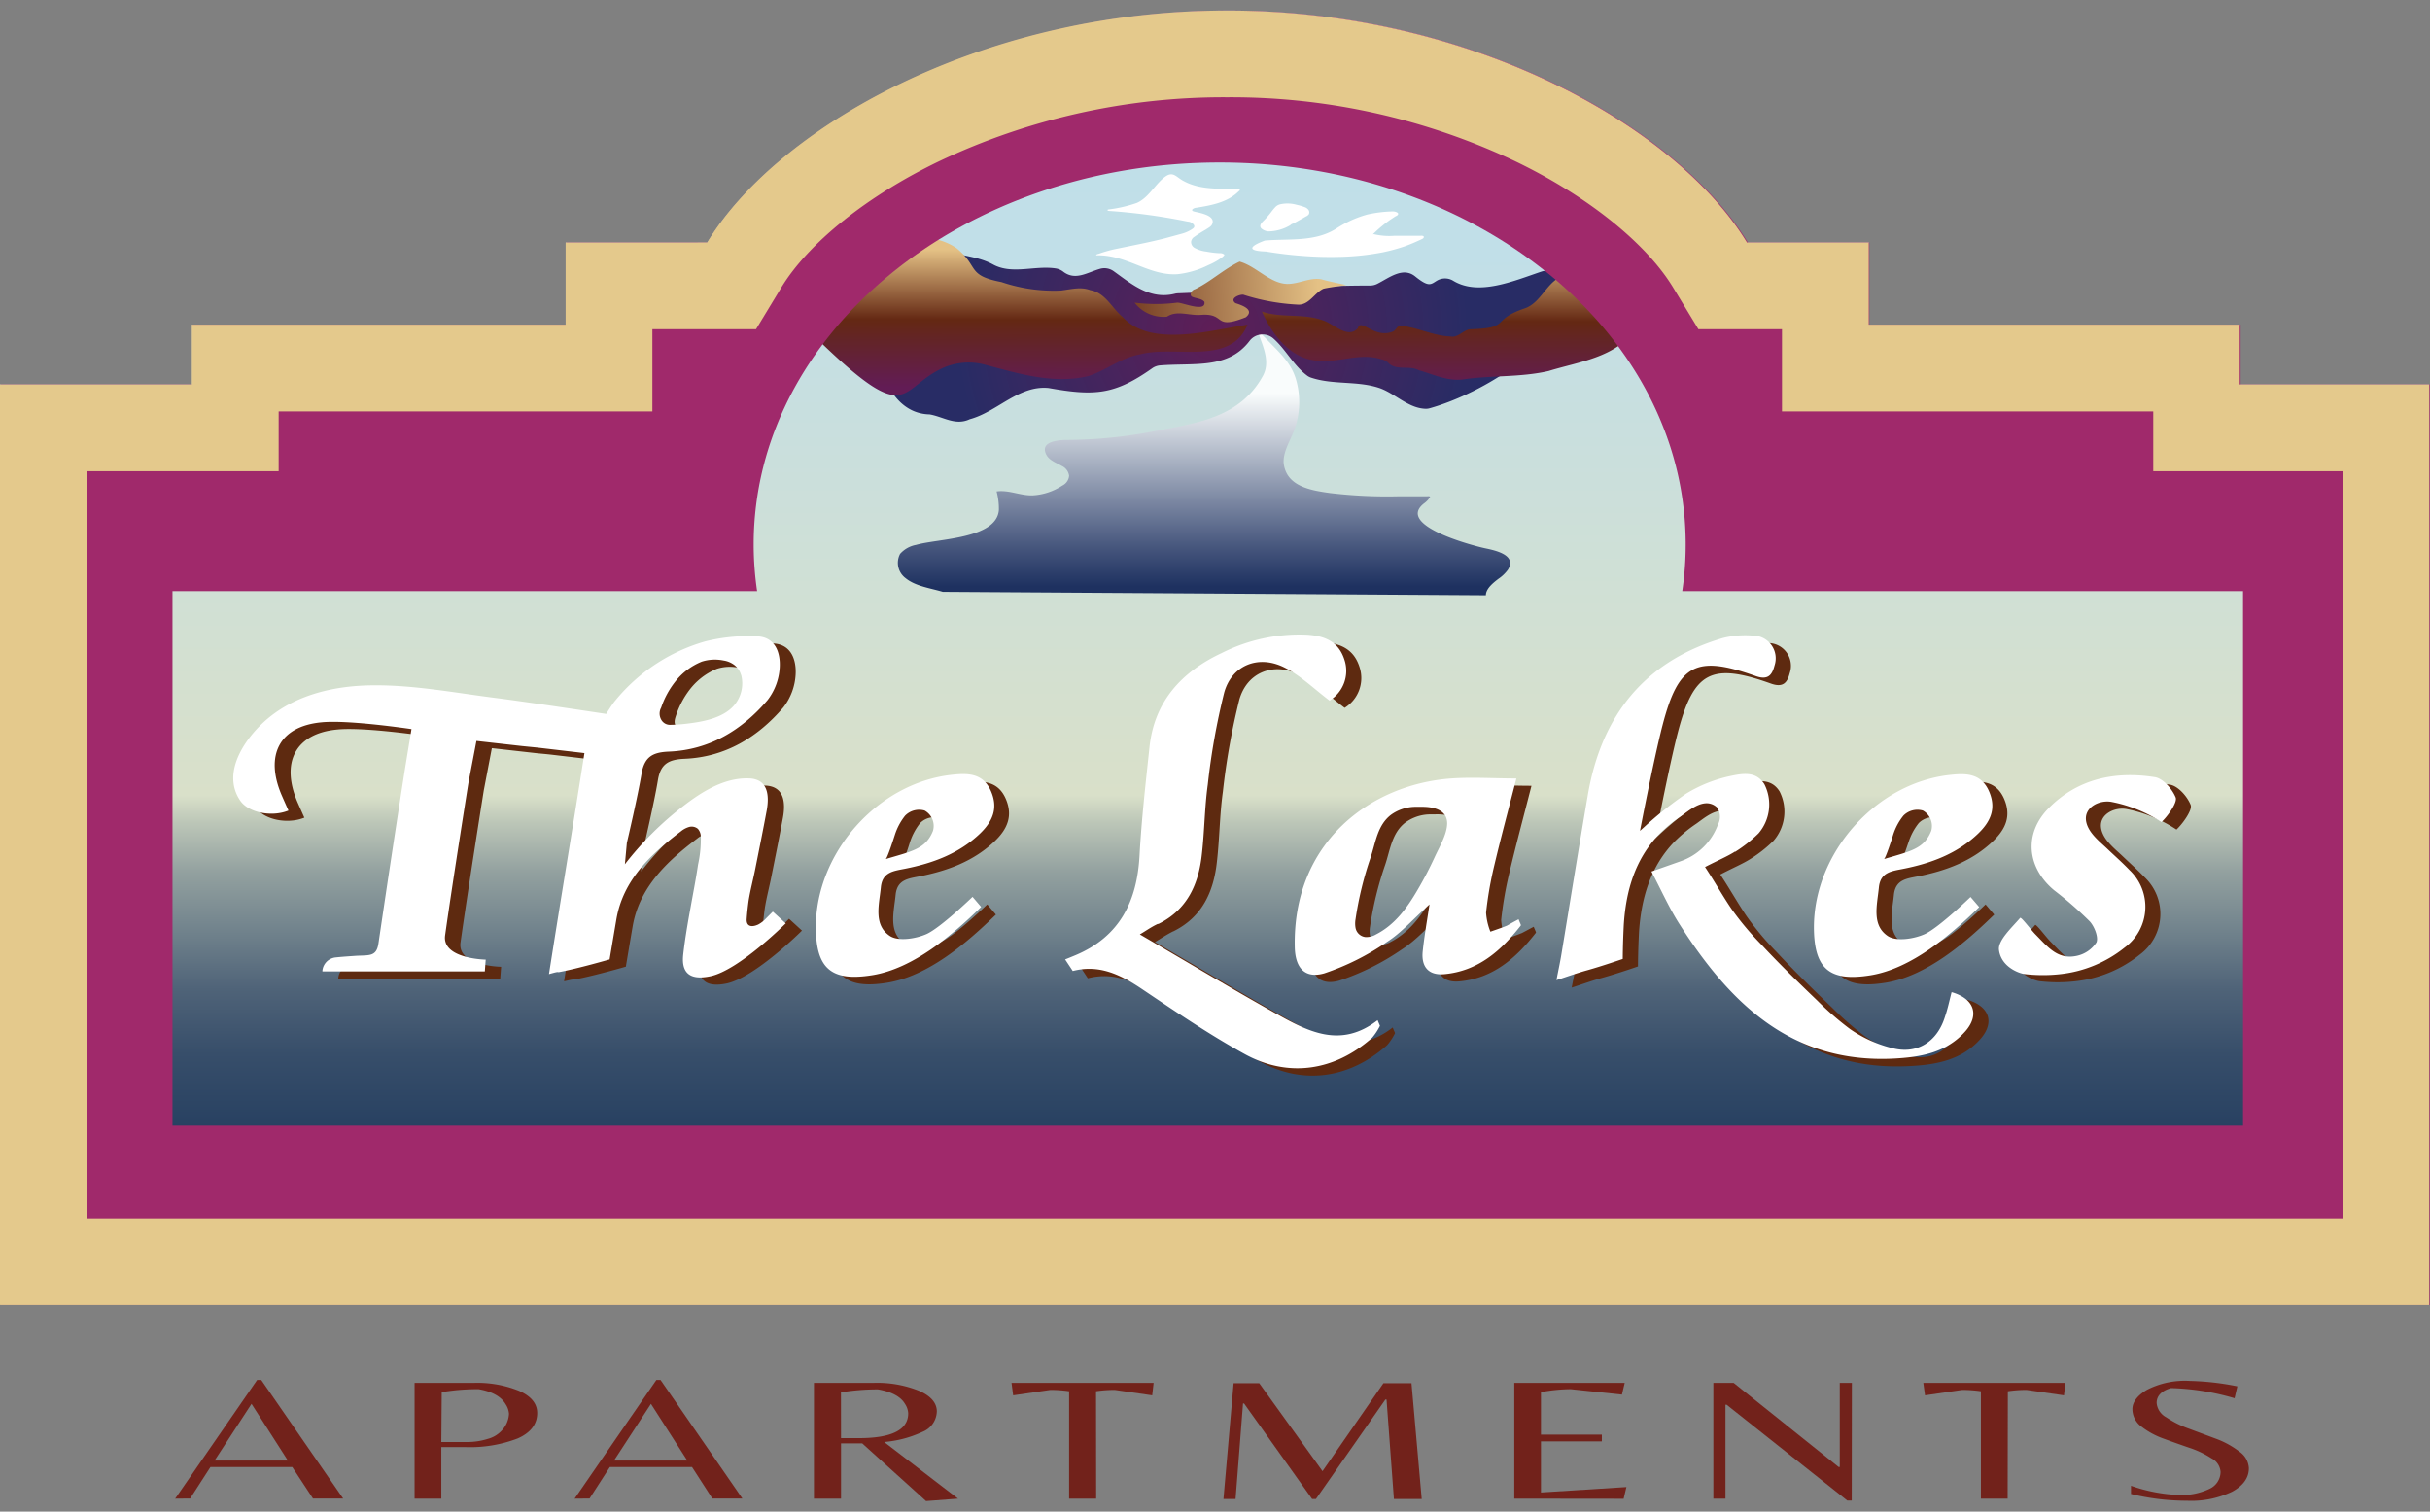 <svg id="Layer_1" data-name="Layer 1" xmlns="http://www.w3.org/2000/svg" xmlns:xlink="http://www.w3.org/1999/xlink" viewBox="0 0 359.12 223.46"><rect x="0" y="0" width="359.12" height="223.46" fill="#808080" stroke="none"/><defs><style>.cls-1{fill:url(#linear-gradient);}.cls-2{fill:url(#linear-gradient-2);}.cls-3{fill:url(#radial-gradient);}.cls-4{fill:url(#linear-gradient-3);}.cls-5{fill:url(#linear-gradient-4);}.cls-6{fill:#fff;}.cls-7{fill:#a0296b;}.cls-8{fill:#e4c98c;}.cls-9{fill:#72221b;}.cls-10{fill:#5e2a10;}</style><linearGradient id="linear-gradient" x1="179.56" y1="1.23" x2="179.56" y2="192.03" gradientUnits="userSpaceOnUse"><stop offset="0" stop-color="#bfdee9"/><stop offset="0.19" stop-color="#c1dfe8"/><stop offset="0.61" stop-color="#d9e0c9"/><stop offset="0.63" stop-color="#bdc7b8"/><stop offset="0.67" stop-color="#92a09f"/><stop offset="0.72" stop-color="#6d7f8a"/><stop offset="0.76" stop-color="#4f6378"/><stop offset="0.81" stop-color="#374e6a"/><stop offset="0.87" stop-color="#274061"/><stop offset="0.92" stop-color="#1d375b"/><stop offset="1" stop-color="#1a3459"/></linearGradient><linearGradient id="linear-gradient-2" x1="177.94" y1="48.59" x2="177.94" y2="86.76" gradientUnits="userSpaceOnUse"><stop offset="0.25" stop-color="#f9fcfc"/><stop offset="0.52" stop-color="#a7b0c1"/><stop offset="0.85" stop-color="#45557c"/><stop offset="1" stop-color="#1e3160"/></linearGradient><radialGradient id="radial-gradient" cx="179.17" cy="48.82" r="37.87" gradientUnits="userSpaceOnUse"><stop offset="0.01" stop-color="#5e1e57"/><stop offset="1" stop-color="#282c65"/></radialGradient><linearGradient id="linear-gradient-3" x1="181.46" y1="37.03" x2="181.4" y2="57.35" gradientUnits="userSpaceOnUse"><stop offset="0" stop-color="#e4c185"/><stop offset="0.51" stop-color="#642813"/><stop offset="1" stop-color="#621c55"/></linearGradient><linearGradient id="linear-gradient-4" x1="194.8" y1="42.42" x2="131.46" y2="46.16" xlink:href="#linear-gradient-3"/></defs><path class="cls-1" d="M331.09,56.84V48H276.22V35.85h-18C247.85,18.68,217.49,1.5,181.41,1.56S115,18.68,104.55,35.85H83.63V48H28.4v8.84H0V192.91h359V56.84Z"/><path class="cls-2" d="M219.59,88c0-1,1.12-1.87,1.85-2.43a5.66,5.66,0,0,0,1.41-1.35c1.38-2.2-1.95-2.87-3.43-3.18-1.68-.36-13.4-3.4-8.85-6.71a3.72,3.72,0,0,0,.46-.43c.13-.14.21-.31.33-.44-.11-.16-.37-.09-.52-.09H206.5a70.55,70.55,0,0,1-10-.49c-2.67-.38-6.22-.92-6.76-4.17-.29-1.72,1-3.65,1.59-5.29a12.06,12.06,0,0,0,.26-7.11c-.7-2.64-2.48-4.17-4.31-6.06-.42-.44-1-1-1.42-1.4.13.34.18.58.3.92.7,1.93,1.49,3.9.49,5.77-3.33,6.18-9.95,7-15,8a72.28,72.28,0,0,1-9,1.29c-1.56.12-3.11.19-4.67.2-1.14,0-4.41.07-3.36,2.16.45.89,1.49,1.21,2.29,1.68A1.9,1.9,0,0,1,158,70.32a1.78,1.78,0,0,1-1,1.46,8.84,8.84,0,0,1-4.36,1.45c-1.82.07-3.54-.84-5.36-.58a9.69,9.69,0,0,1,.34,2.73c-.31,4.31-9,4.23-12.23,5.17a4.17,4.17,0,0,0-2.37,1.33,2.83,2.83,0,0,0,.84,3.61c1.45,1.18,3.72,1.47,5.47,2"/><path class="cls-3" d="M184.66,50.41c-3.21,4.21-8.17,3.2-13.24,3.61a2.37,2.37,0,0,0-1.18.45c-5.52,3.9-8.49,4.1-15.27,2.89-4.42-.44-7.59,3.52-11.65,4.61-2.13,1-3.87-.35-5.93-.71-3.87-.08-6.15-3.34-7.14-6.76,0-.07,0-.14-.05-.21-3.49-17.14-6-13.09,6.55-18.88.89-.39,1.57.55,2.25,1.19a2.11,2.11,0,0,0,.8.48c2.25.76,4.72.8,6.93,2,2.82,1.56,6.19.13,9.29.6a2.4,2.4,0,0,1,1.11.48c1.82,1.39,3.56.1,5.47-.43a2.35,2.35,0,0,1,2,.37c2.7,1.94,5.34,4.22,9,3.33a2.32,2.32,0,0,1,.46-.07c9.46-.35,18.94-1.14,28.42-1.15a2.3,2.3,0,0,0,1.06-.25c1.8-.91,3.82-2.59,5.65-1.06,2,1.61,2.26,1.14,3.17.59a2.33,2.33,0,0,1,2.38,0c3.75,2.29,8.8.1,13.09-1.35A2.37,2.37,0,0,1,230.92,42c1.2,8.8-12.21,16.28-19.59,18.34a2,2,0,0,1-.64.09c-2.5-.07-4.37-2.13-6.64-3-3.26-1.19-7-.49-10.28-1.6a2,2,0,0,1-.64-.34c-2-1.52-3.1-3.82-4.93-5.44A2.42,2.42,0,0,0,184.66,50.41Z"/><path class="cls-4" d="M241.62,48.7c-2.82,4.15-8.26,4.76-12.77,6.15-4.12.95-8.41.63-12.57,1.23-2.33.34-4.48-.76-6.62-1.35-1.41-.78-3.4.17-4.56-1.17a2.28,2.28,0,0,0-1-.46c-3.11-1-6.21.55-9.33.22-4-.2-6.77-3.86-8.28-7.26,2.87,1,6.21.22,9.1,1.33,1.56.52,3.63,2.78,5.09,1.12.43-1.55,2.42,1.61,5.16.51.49-.19.58-.85,1.16-.86,2.41.21,4.81,1.49,7.31,1.58,1.15.25,1.84-.88,2.9-1.06,6.3-.18,2.87-1.32,8.18-3.11,2.65-.93,3.42-4.75,6.46-4.93,2.89-.13,5.34,2.75,7.09,4.83C239.87,46.57,240.17,48.18,241.62,48.7ZM121.21,50.54c13.19,12.71,11.56,6.93,18,3.92a9.33,9.33,0,0,1,6.35-.55c5,1.32,10.14,2.93,15.31,1.68,2.62-.85,4.84-2.73,7.63-3.21C173.6,51,181.88,54.14,184.36,48c-5.37.8-14.28,3.43-18.42-1.11-1.64-1.35-2.56-3.62-4.83-4-1.4-.55-2.92-.1-4.36.07A24.2,24.2,0,0,1,148,41.7c-5.18-1-3.28-2.26-6.62-5-5.86-4-14.13.6-18.59,4.91a13.36,13.36,0,0,0-1.16,8.44C121.58,50.16,121.53,50.21,121.21,50.54Z"/><path class="cls-5" d="M183.2,38.67c-2.3,1.09-4.26,2.95-6.58,4.08-.59.14-1,1-.27,1.19.52.19,1.29.23,1.64.68.28,1.63-3.25.09-4,.12a24.76,24.76,0,0,1-6.32,0,5.4,5.4,0,0,0,4.79,2.08c1.46-1,3.33-.13,5-.27,3.83-.3,1.74,2.3,6.65.35,1.39-1.12-.62-1.8-1.52-2.08-.92-.69.49-1.28,1.13-1.26a31.2,31.2,0,0,0,8.2,1.48c1.55,0,2.31-1.67,3.6-2.33.28-.14,3.46-.57,3.46-.57s-2.87-.59-3.69-.85c-1.74-.31-3.33.71-5.06.68C187.7,41.92,185.65,39.35,183.2,38.67Z"/><path class="cls-6" d="M175.54,32.76a89.3,89.3,0,0,0-11.63-1.58c-.13,0-.38-.1-.15-.21A20,20,0,0,0,168,30c1.69-.74,2.62-2.6,4-3.73s1.76-.08,3,.53c2.41,1.28,5.24,1.08,7.88,1.11.18,0,.32-.14.34.09s-.1.21-.17.29c-1.63,1.63-4.06,2.07-6.24,2.42-.34,0-1,.37-.37.55s3.37.53,2.67,1.94c-.15.31-.62.54-.91.74a20.06,20.06,0,0,0-1.82,1.16,1,1,0,0,0-.35.63,1,1,0,0,0,.47.89,4.55,4.55,0,0,0,1.77.57,13.35,13.35,0,0,0,2,.24.93.93,0,0,1,.69.23c-.14.3-.65.59-.92.77a10.5,10.5,0,0,1-1.49.77,13.43,13.43,0,0,1-4.5,1.33c-3.54.25-6.52-2-9.9-2.61a10.35,10.35,0,0,0-2.15-.18c0-.16.26-.19.4-.23a18.5,18.5,0,0,1,2.52-.71l3.6-.74c1.21-.25,2.41-.52,3.6-.82l1.77-.48c.44-.13.89-.22,1.32-.39a5.31,5.31,0,0,0,.86-.43c.25-.16.54-.33.39-.66A1.15,1.15,0,0,0,175.54,32.76Z"/><path class="cls-6" d="M193.43,31.67A1,1,0,0,1,193,32l-1.33.75-.58.31c-.05,0-.37.14-.37.21a6.46,6.46,0,0,1-3.29.94,1.8,1.8,0,0,1-.94-.37.54.54,0,0,1-.24-.41c0-.31.3-.61.5-.8a12.68,12.68,0,0,0,1.13-1.3,7.22,7.22,0,0,1,.56-.68,1.47,1.47,0,0,1,.71-.44,4.92,4.92,0,0,1,2.47.06,8.2,8.2,0,0,1,1.17.34,1.22,1.22,0,0,1,.55.37.65.65,0,0,1,.11.64Z"/><path class="cls-6" d="M202.88,34.65a19.43,19.43,0,0,1,2.56-2.15l.71-.47c.16-.1.47-.19.48-.41s-.45-.34-.67-.36a1.93,1.93,0,0,0-.34,0,18.83,18.83,0,0,0-3.5.44A15.73,15.73,0,0,0,199,32.91a16.5,16.5,0,0,0-1.53.89c-3.15,2-7,1.46-10.54,1.76-2.29.85-2.7,1.53.15,1.62q2.7.45,5.42.65a53.72,53.72,0,0,0,5.95.13,37.65,37.65,0,0,0,5.9-.66,27.15,27.15,0,0,0,3.29-.9c.54-.2,1.08-.41,1.61-.65l.75-.34c.16-.08.42-.16.42-.38s-.42-.18-.59-.17l-.8,0c-1,0-2,0-3,0a9.94,9.94,0,0,1-3-.24S202.89,34.64,202.88,34.65Z"/><path class="cls-7" d="M331.13,56.84V48H276.26V35.85H258.31C247.89,18.68,217.53,1.5,181.45,1.56S115,18.68,104.6,35.85H83.68V48H28.44v8.84H.09V192.91h359V56.84Zm.36,109.55h-306v-79h86.4a47.69,47.69,0,0,1-.51-6.9c0-31.19,30.83-56.47,68.87-56.47s68.87,25.28,68.87,56.47a46.32,46.32,0,0,1-.51,6.9h82.88Z"/><path class="cls-8" d="M181.2,14.38h.33a98.07,98.07,0,0,1,42.39,9.45c10.62,5.11,19.34,12.08,23.34,18.67L251,48.67h12.35V60.82h54.87v8.84h28V180.09H12.82V69.66H41.18V60.82H96.41V48.67h15.32l3.74-6.17c4-6.59,12.72-13.57,23.33-18.67a98.16,98.16,0,0,1,42.4-9.45m.33-12.82h-.33c-36,0-66.29,17.15-76.69,34.29H83.59V48H28.35v8.84H0V192.91H359V56.84H331V48H276.18V35.85h-18c-10.4-17.14-40.68-34.29-76.69-34.29Z"/><path class="cls-9" d="M25.89,221.54,38,204h.61l12.1,17.52H46.25l-3.06-4.65H31.1l-3,4.65Zm5.82-5.63H42.54l-5.37-8.38Z"/><path class="cls-9" d="M79.39,208.88q0,2.48-2.87,3.76a19.61,19.61,0,0,1-7.8,1.28h-3.5v7.62H61.27V204.43H70a16.48,16.48,0,0,1,6.74,1.19C78.51,206.41,79.39,207.5,79.39,208.88Zm-14.17,4.29h3.62a10.2,10.2,0,0,0,3.28-.47,4.25,4.25,0,0,0,2-1.19,3.88,3.88,0,0,0,1.1-2.5,2.87,2.87,0,0,0-.49-1.42q-1-1.71-4-2.23a32.09,32.09,0,0,0-5.45.44Z"/><path class="cls-9" d="M84.92,221.54,97,204h.62l12.09,17.52h-4.44l-3-4.65H90.13l-3,4.65Zm5.82-5.63h10.83l-5.37-8.38Z"/><path class="cls-9" d="M124.29,213.37v8.17h-4V204.43h8.79a16.64,16.64,0,0,1,6.74,1.17c1.75.77,2.63,1.79,2.63,3.06a3.35,3.35,0,0,1-2.1,3,16.65,16.65,0,0,1-5.68,1.51l10.91,8.37-4.72.36-9.44-8.53Zm0-.77h2.61q7.32,0,7.32-3.67a2.76,2.76,0,0,0-.48-1.4c-.63-1.08-2-1.8-4-2.14a34.09,34.09,0,0,0-5.46.44Z"/><path class="cls-9" d="M162,221.54h-4V205.67a19.85,19.85,0,0,0-2.77-.2l-5.5.8-.24-1.84h21l-.21,1.84-5.53-.8a19.74,19.74,0,0,0-2.77.2Z"/><path class="cls-9" d="M195.45,217.48l9-13h4.15l1.51,17.11H206l-1.09-14.7h-.17l-10.26,14.7h-.57l-10.05-14.11h-.16l-1.1,14.11h-1.79l1.5-17.11h3.79Z"/><path class="cls-9" d="M223.79,221.54V204.43h16.32l-.41,1.73-7.57-.8a25,25,0,0,0-4.4.44v6.28h9v1h-9v7.55l12.63-.8-.41,1.73Z"/><path class="cls-9" d="M273.66,221.82H273l-17.83-14.16H255v13.88h-1.79V204.43h3l15.51,12.43h.17V204.43h1.79Z"/><path class="cls-9" d="M296.7,221.54h-3.95V205.67a19.85,19.85,0,0,0-2.77-.2l-5.49.8-.25-1.84h21l-.21,1.84-5.53-.8a19.74,19.74,0,0,0-2.77.2Z"/><path class="cls-9" d="M318.72,207.4a2.67,2.67,0,0,0,1.41,2.11,14.74,14.74,0,0,0,3.42,1.71l4,1.49a13,13,0,0,1,3.4,1.88,3.15,3.15,0,0,1,1.4,2.45c0,1.42-.82,2.57-2.46,3.47a14,14,0,0,1-6.66,1.34,34.85,34.85,0,0,1-8.3-1v-1.21A24,24,0,0,0,322,221a9.48,9.48,0,0,0,4.54-.91,2.78,2.78,0,0,0,1.63-2.51,2.45,2.45,0,0,0-1.35-2,14,14,0,0,0-3.25-1.55c-1.28-.44-2.55-.89-3.83-1.36a11.89,11.89,0,0,1-3.26-1.77,3.23,3.23,0,0,1-1.34-2.6c0-1,.71-2,2.14-2.84a12.3,12.3,0,0,1,6.37-1.32,39.44,39.44,0,0,1,7,.8l-.41,1.76a36.57,36.57,0,0,0-9.4-1.5C319.43,205.61,318.72,206.35,318.72,207.4Z"/><path class="cls-10" d="M83.36,145.07c1.77-11.31,3.47-21.36,5.24-32.67l-6.95-.82c-.73-.09-2.21-.22-2.21-.22l-6.75-.76-1.19,6.22s-2.39,15-3.44,22.51c-.49,3.49,6,3.59,6,3.59l-.13,1.75H50a1.06,1.06,0,0,1,0-.15,2.2,2.2,0,0,1,2-1.93c1.06-.1,2.23-.18,2.9-.22,2-.12,3.08.17,3.38-1.84q1.85-12.5,3.79-25c.26-1.64.8-4.9.8-4.9l.29-1.79s-9.31-1.4-13.3-1c-6.26.58-8.4,4.92-5.88,10.78.33.75.66,1.5,1,2.25-2.44,1-5.88.34-7.11-1.43-3-4.36,1.06-9.75,4.3-12.37,4.24-3.42,9.82-4.66,15.27-4.71,6,0,12,1.09,17.93,1.84,4.87.62,14.57,2.1,14.57,2.1l2,.29s.94-1.54,1.36-2a26.61,26.61,0,0,1,13.27-8.72,26.22,26.22,0,0,1,7.65-.75c2.72.1,3.49,2.44,3.36,4.62a8.69,8.69,0,0,1-1.8,4.82c-3.8,4.44-8.61,7.36-14.6,7.61-2.34.1-3.55.73-3.95,3.15-.57,3.47-2.19,10.33-2.19,10.33l-.29,3.16a47.57,47.57,0,0,1,8.74-8.68c2.71-2.08,6-4.12,9.56-4,2.81.08,3.08,2.43,2.66,4.74-.53,2.87-1.11,5.72-1.68,8.57-.31,1.61-.74,3.19-1,4.81-.12.87-.22,1.77-.28,2.66-.08,1.09.7,1.28,1.7.83a4.48,4.48,0,0,0,1.16-.92l1-1,1.91,1.75s-6.94,6.94-11.15,7.82c-2.86.59-4.32-.35-4-3.21s.89-5.89,1.42-8.8c.28-1.51.55-3,.78-4.54a17.48,17.48,0,0,0,.4-4.13,1.74,1.74,0,0,0-.43-1.11,1.4,1.4,0,0,0-1.31-.29,3.65,3.65,0,0,0-1.22.67c-4.46,3.37-8.54,7.22-9.52,13-.38,2.23-1,5.92-1,5.92s-4.65,1.35-7.55,1.89C84.64,144.77,84.38,144.84,83.36,145.07Zm28.4-44.2a2.9,2.9,0,0,0-1-1.5,3.47,3.47,0,0,0-1.61-.66,6.24,6.24,0,0,0-3.21.16,9.68,9.68,0,0,0-4,3.06,13,13,0,0,0-2,3.74c-.21.64-.41,1.16,0,1.77a1.46,1.46,0,0,0,1.31.77,21.12,21.12,0,0,0,2.38-.15c2.39-.29,5.38-.79,7.06-2.69A5,5,0,0,0,111.76,100.87ZM258.65,127a19.51,19.51,0,0,0,3.47-2.73A6.58,6.58,0,0,0,263,117c-1.21-1.94-3.15-1.62-5.08-1.21a20.88,20.88,0,0,0-6.51,2.61,57.18,57.18,0,0,0-6.2,5l-.59.52s2-10.46,3.33-15.61c2.35-9.06,5-10.39,13.76-7.26,1.79.64,2.42-.11,2.79-1.55a3.37,3.37,0,0,0-3.2-4.44,14.08,14.08,0,0,0-4.4.35c-11.65,3.43-18,11.52-20,23.26-1.35,7.85-2.61,15.72-3.91,23.59-.19,1.15-.44,2.29-.72,3.74,1.79-.58,3.17-1.08,4.59-1.47,2.12-.59,5.21-1.66,5.21-1.66s0-2,.15-5c.31-5,1.67-9.75,5.24-13.44a21.44,21.44,0,0,1,3.25-2.68c1-.71,2.27-1.79,3.57-1.88a2.19,2.19,0,0,1,1.72.61,2.37,2.37,0,0,1,.15,2.49,9,9,0,0,1-5.57,5.47c-1.27.46-2.55.9-4.27,1.51,1.44,2.74,2.6,5.36,4.12,7.74,7.39,11.61,16.45,20.66,31.65,19.91,4-.19,7.8-.86,10.59-4,2.17-2.44,1.35-4.88-2-5.83-.32,1.24-.58,2.49-1,3.7-1.18,3.74-4.24,5.6-8,4.52a18.62,18.62,0,0,1-6.05-2.79,45.08,45.08,0,0,1-4.78-4.16c-2.84-2.73-5.65-5.46-8.33-8.35a42.53,42.53,0,0,1-4.4-5.27c-1.35-2-2.54-4.13-3.88-6.14C256.2,128.25,257.49,127.73,258.65,127Zm-85.27,10.69c4.32-2.12,6-5.92,6.47-10.36.39-3.4.4-6.86.87-10.25a102.33,102.33,0,0,1,2.43-13.63c1.12-4,4.94-5.56,8.68-3.81,2.45,1.15,4.49,3.2,6.89,5a5.17,5.17,0,0,0,2.21-6c-.84-2.67-2.81-3.55-5.52-3.74a25.41,25.41,0,0,0-12.65,2.73c-5.86,2.75-9.94,7.11-10.65,13.89-.57,5.34-1.18,10.68-1.47,16-.36,6.79-2.92,12-9.43,14.76-.78.33-1.57.64-1.57.64l1.13,1.7c3.88-1,7,.52,10.14,2.62,5,3.35,10,6.76,15.25,9.66,6.48,3.56,13.34,2.49,18.84-2.4a8.31,8.31,0,0,0,1.17-1.78l-.35-.83c-5.54,4.3-10.4,1.61-15.14-1-6.67-3.74-13.23-7.69-20-11.62C171.49,138.79,172.4,138.16,173.38,137.68Zm53.29-.67c.21.55.37.8.31.87-2.91,3.73-6.33,6.74-11.3,7.19-2.37.22-3.44-1.11-3.19-3.41.21-2.06.57-4.1,1-6.9-2.48,2.24-4.18,4.22-6.29,5.56a36.5,36.5,0,0,1-9.26,4.63c-2.87.82-4.29-.79-4.36-3.85-.35-15.52,11.2-24.1,23.12-24.95,3.11-.22,6.24,0,9.63,0-1.18,4.62-2.31,8.8-3.3,13a54.94,54.94,0,0,0-1.18,6.84,9.18,9.18,0,0,0,.64,2.82c.82-.3,1.64-.57,2.44-.9C225.5,137.63,226.06,137.31,226.67,137Zm-14.49-16.63-1,0a6.36,6.36,0,0,0-3.47,1.19c-2,1.52-2.26,4.06-3,6.26a50.82,50.82,0,0,0-2.24,9.16,3.78,3.78,0,0,0,0,1.3,1.69,1.69,0,0,0,1.43,1.35,2.86,2.86,0,0,0,1.6-.39c2.8-1.44,4.6-3.95,6.14-6.58q1.38-2.36,2.52-4.83c.66-1.45,1.83-3.38,1.85-5C216.09,120.73,213.89,120.35,212.18,120.38Zm-65,14.81c-4.22,4.13-10,9.11-16.09,10.08s-8.31-1-8.34-7.08c0-11,9.11-21.3,20-22.52,2.33-.26,4.69-.35,5.89,2.41,1.09,2.53.23,4.46-1.59,6.22-3.13,3-7,4.42-11.14,5.24-1.64.33-3.33.46-3.55,2.74-.26,2.59-1.12,5.56,1.33,7.19,1.23.82,3.8.43,5.39-.26,2.06-.9,6.83-5.52,6.83-5.52Zm-14.08-7.1c3.82-1.15,5.94-1.46,7-4.18a2.59,2.59,0,0,0-1.24-3,2.92,2.92,0,0,0-2.88.76,9,9,0,0,0-1.51,2.84C134.37,124.86,133.34,128.1,133.11,128.09Zm161.62,7.1c-4.22,4.13-10,9.11-16.09,10.08s-8.31-1-8.34-7.08c0-11,9.11-21.3,20-22.52,2.33-.26,4.69-.35,5.89,2.41,1.09,2.53.23,4.46-1.6,6.22-3.12,3-7,4.42-11.13,5.24-1.64.33-3.33.46-3.56,2.74-.25,2.59-1.11,5.56,1.33,7.19,1.24.82,3.8.43,5.4-.26,2.06-.9,6.82-5.52,6.82-5.52Zm-14.09-7.1c3.83-1.15,5.94-1.46,7.05-4.18a2.61,2.61,0,0,0-1.24-3,2.92,2.92,0,0,0-2.88.76,8.82,8.82,0,0,0-1.51,2.84C281.91,124.86,280.88,128.1,280.64,128.09Zm41-5.45c.85-.76,2.43-2.91,2.12-3.66-.51-1.27-1.9-2.85-3.12-3-5.84-.92-11.33.23-15.64,4.57-3.71,3.74-3.24,8.8.82,12.17a53.14,53.14,0,0,1,5.23,4.57c.71.75,1.34,2.39,1,3.13a4.64,4.64,0,0,1-3,1.94c-2.73.56-4.17-1.32-6-3.17-.63-.63-2.12-2.64-2.27-2.46-1.12,1.33-3.3,3.31-3.13,4.73.31,2.51,2.94,3.49,3.84,3.59.66.07,1.32.12,2,.14a22.72,22.72,0,0,0,3.3-.15,18.35,18.35,0,0,0,9.45-3.93,7.47,7.47,0,0,0,.7-11.45c-1.05-1.09-2.19-2.1-3.29-3.15s-2.72-2.28-3.09-3.9c-.51-2.23,2-3.39,3.81-3A20.66,20.66,0,0,1,321.66,122.64Z"/><path class="cls-6" d="M81.13,144c1.77-11.3,3.47-21.35,5.24-32.67l-7-.82-2.21-.22-6.75-.76-1.19,6.23s-2.39,15-3.44,22.51c-.49,3.49,6,3.59,6,3.59l-.13,1.74h-24a1,1,0,0,1,0-.14,2.19,2.19,0,0,1,2-1.93c1.06-.11,2.23-.18,2.9-.23,2-.12,3.08.17,3.38-1.83q1.84-12.49,3.79-25c.26-1.64.8-4.9.8-4.9l.29-1.79s-9.31-1.4-13.3-1c-6.26.58-8.4,4.93-5.88,10.78.33.76.66,1.5,1,2.26-2.44,1-5.88.33-7.11-1.44-3-4.35,1.06-9.75,4.3-12.36,4.24-3.42,9.82-4.67,15.28-4.71,6-.06,12,1.08,17.92,1.84,4.87.62,14.57,2.09,14.57,2.09l2,.3s.94-1.54,1.36-2a26.61,26.61,0,0,1,13.27-8.72,26.22,26.22,0,0,1,7.65-.75c2.72.09,3.49,2.44,3.36,4.61a8.66,8.66,0,0,1-1.8,4.82c-3.8,4.45-8.61,7.37-14.6,7.61-2.34.1-3.55.74-4,3.16-.57,3.47-2.19,10.33-2.19,10.33l-.29,3.16a47.62,47.62,0,0,1,8.74-8.69c2.71-2.08,6-4.12,9.56-4,2.81.07,3.08,2.42,2.66,4.74-.53,2.86-1.11,5.71-1.68,8.57-.31,1.6-.74,3.18-1,4.8-.12.88-.22,1.77-.28,2.66-.08,1.1.7,1.29,1.7.83a4.32,4.32,0,0,0,1.16-.91l1-1,1.91,1.74s-6.94,6.95-11.15,7.82c-2.86.6-4.32-.34-4-3.21s.89-5.88,1.42-8.8c.28-1.51.55-3,.78-4.54a17.43,17.43,0,0,0,.4-4.13,1.78,1.78,0,0,0-.43-1.11,1.43,1.43,0,0,0-1.31-.28,3.45,3.45,0,0,0-1.22.66c-4.46,3.38-8.54,7.22-9.52,13-.38,2.23-1,5.92-1,5.92s-4.65,1.35-7.55,1.89C82.41,143.65,82.15,143.72,81.13,144Zm28.4-44.19a2.9,2.9,0,0,0-1-1.5,3.49,3.49,0,0,0-1.61-.67,6.35,6.35,0,0,0-3.21.17,9.51,9.51,0,0,0-4,3.06,12.84,12.84,0,0,0-2,3.74,1.81,1.81,0,0,0,0,1.76,1.47,1.47,0,0,0,1.31.78,21.14,21.14,0,0,0,2.38-.16c2.39-.28,5.38-.79,7.06-2.68A5,5,0,0,0,109.53,99.76Zm146.89,26.12a20,20,0,0,0,3.47-2.74,6.58,6.58,0,0,0,.86-7.26c-1.21-1.94-3.15-1.61-5.08-1.2a20.88,20.88,0,0,0-6.51,2.61,56.27,56.27,0,0,0-6.2,4.95l-.59.53s2-10.47,3.33-15.61c2.35-9.07,5-10.4,13.76-7.27,1.79.64,2.42-.11,2.79-1.55a3.36,3.36,0,0,0-3.2-4.43,13.51,13.51,0,0,0-4.4.35c-11.65,3.43-18,11.52-20,23.25-1.35,7.86-2.61,15.73-3.91,23.59-.19,1.15-.44,2.29-.72,3.74,1.79-.58,3.17-1.08,4.59-1.47,2.12-.59,5.21-1.66,5.21-1.66s0-2,.15-5c.31-5.06,1.67-9.75,5.24-13.45a21.44,21.44,0,0,1,3.25-2.68c1-.71,2.27-1.78,3.57-1.88a2.22,2.22,0,0,1,1.72.61,2.39,2.39,0,0,1,.15,2.5,9,9,0,0,1-5.57,5.47l-4.27,1.51c1.44,2.73,2.6,5.35,4.12,7.74,7.4,11.6,16.45,20.65,31.65,19.91,4-.2,7.8-.87,10.59-4,2.17-2.44,1.35-4.87-2-5.82-.32,1.23-.58,2.48-1,3.69-1.18,3.75-4.24,5.61-8,4.52a18.62,18.62,0,0,1-6.05-2.79,44,44,0,0,1-4.78-4.16c-2.84-2.72-5.65-5.46-8.33-8.34a43.28,43.28,0,0,1-4.4-5.27c-1.35-2-2.54-4.13-3.88-6.15C254,127.13,255.26,126.62,256.42,125.88Zm-85.27,10.68c4.32-2.11,6-5.92,6.47-10.35.39-3.41.4-6.86.87-10.25a102,102,0,0,1,2.43-13.63c1.12-4,4.94-5.56,8.68-3.81,2.45,1.15,4.49,3.19,6.89,5a5.16,5.16,0,0,0,2.21-6c-.84-2.67-2.81-3.56-5.52-3.74a25.51,25.51,0,0,0-12.65,2.72c-5.86,2.75-9.94,7.12-10.65,13.89-.57,5.34-1.18,10.68-1.47,16-.36,6.78-2.92,12-9.43,14.75-.78.33-1.57.64-1.57.64l1.13,1.71c3.88-1,7,.51,10.14,2.61,5,3.36,10,6.77,15.25,9.66,6.48,3.57,13.34,2.49,18.84-2.39a8.57,8.57,0,0,0,1.17-1.78l-.35-.83c-5.54,4.29-10.4,1.6-15.14-1.05-6.67-3.74-13.23-7.69-20-11.63C169.26,137.67,170.17,137,171.15,136.56Zm53.29-.67c.21.55.37.8.31.88-2.91,3.73-6.33,6.74-11.3,7.19-2.37.21-3.44-1.12-3.19-3.42.21-2,.57-4.1,1-6.89-2.48,2.23-4.18,4.21-6.29,5.55a36.86,36.86,0,0,1-9.26,4.64c-2.87.82-4.29-.8-4.36-3.86-.35-15.52,11.2-24.09,23.12-24.95,3.11-.22,6.24,0,9.63,0-1.18,4.62-2.31,8.8-3.3,13a54.63,54.63,0,0,0-1.18,6.84,9.18,9.18,0,0,0,.64,2.81c.82-.29,1.64-.56,2.44-.89C223.27,136.52,223.83,136.2,224.44,135.89ZM210,119.27c-.34,0-.66,0-.95,0a6.27,6.27,0,0,0-3.48,1.18c-2,1.53-2.26,4.06-3,6.27a50.82,50.82,0,0,0-2.24,9.16,3.73,3.73,0,0,0,0,1.29,1.67,1.67,0,0,0,1.43,1.35,2.78,2.78,0,0,0,1.6-.39c2.8-1.43,4.6-3.94,6.14-6.58a54,54,0,0,0,2.52-4.83c.66-1.45,1.83-3.37,1.85-5C213.86,119.61,211.66,119.24,210,119.27Zm-65,14.8c-4.22,4.13-10,9.11-16.09,10.09s-8.31-1-8.34-7.08c0-11,9.11-21.3,20-22.53,2.33-.26,4.69-.35,5.89,2.42,1.09,2.53.23,4.45-1.59,6.22-3.13,3-7,4.42-11.14,5.24-1.64.33-3.33.46-3.55,2.74-.26,2.58-1.12,5.56,1.33,7.19,1.23.82,3.8.43,5.39-.27,2.06-.9,6.83-5.51,6.83-5.51ZM130.88,127c3.82-1.15,5.94-1.47,7-4.18a2.59,2.59,0,0,0-1.24-3,2.9,2.9,0,0,0-2.88.76,8.87,8.87,0,0,0-1.51,2.83C132.14,123.74,131.11,127,130.88,127Zm161.62,7.09c-4.22,4.13-10,9.11-16.09,10.09s-8.31-1-8.34-7.08c0-11,9.11-21.3,20-22.53,2.33-.26,4.69-.35,5.89,2.42,1.09,2.53.23,4.45-1.6,6.22-3.12,3-7,4.42-11.13,5.24-1.64.33-3.33.46-3.56,2.74-.25,2.58-1.11,5.56,1.33,7.19,1.24.82,3.8.43,5.4-.27,2.06-.9,6.82-5.51,6.82-5.51ZM278.41,127c3.83-1.15,5.94-1.47,7-4.18a2.61,2.61,0,0,0-1.24-3,2.9,2.9,0,0,0-2.88.76,8.67,8.67,0,0,0-1.51,2.83C279.68,123.74,278.65,127,278.41,127Zm41-5.46c.85-.75,2.43-2.9,2.12-3.66-.51-1.26-1.9-2.85-3.12-3-5.84-.91-11.33.23-15.64,4.58-3.71,3.74-3.24,8.8.82,12.16a54.49,54.49,0,0,1,5.23,4.57c.71.76,1.34,2.39,1,3.13a4.62,4.62,0,0,1-3,2c-2.73.55-4.17-1.32-6-3.18-.63-.63-2.12-2.64-2.27-2.45-1.12,1.33-3.3,3.3-3.13,4.72.31,2.52,2.94,3.49,3.84,3.59.66.08,1.32.12,2,.14a22.72,22.72,0,0,0,3.3-.14,18.37,18.37,0,0,0,9.45-3.94,7.46,7.46,0,0,0,.7-11.44c-1.05-1.1-2.19-2.1-3.29-3.15s-2.72-2.29-3.09-3.91c-.51-2.22,2-3.39,3.81-3A20.83,20.83,0,0,1,319.43,121.52Z"/></svg>